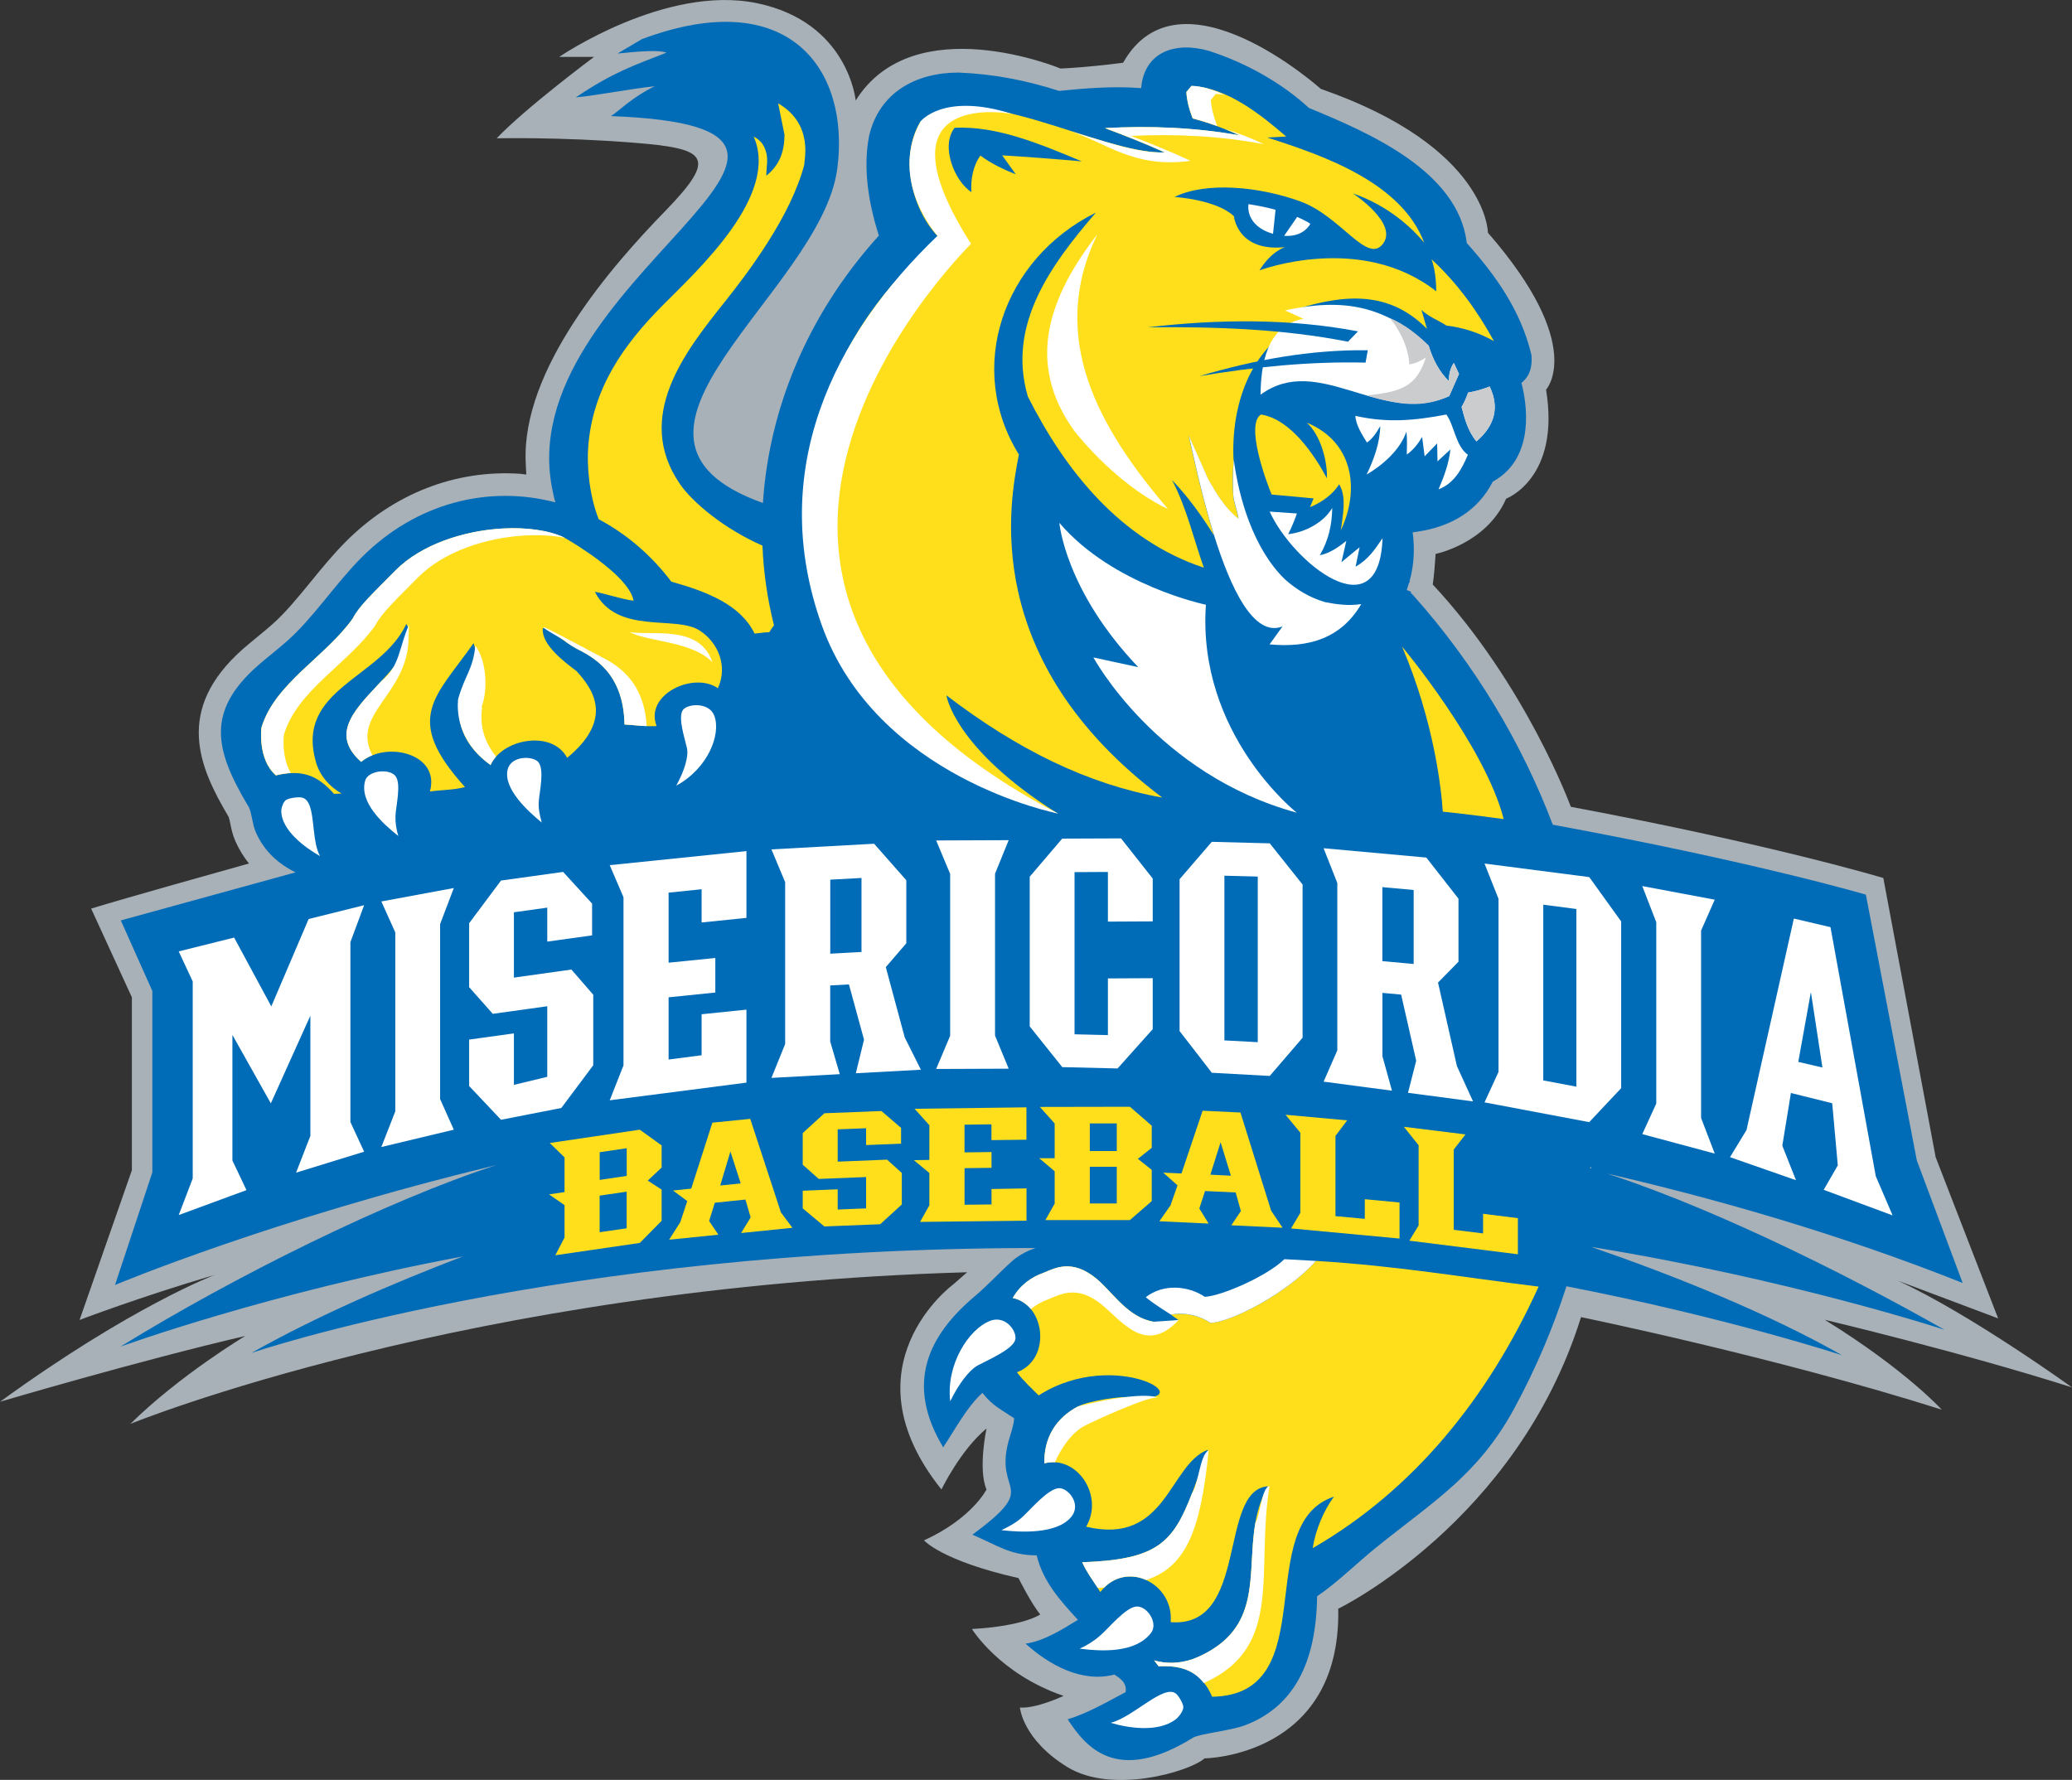 <?xml version="1.0" encoding="UTF-8"?>
<svg id="Layer_2" data-name="Layer 2" xmlns="http://www.w3.org/2000/svg" viewBox="0 0 359.64 308.98">
  <rect x="0" y="0" width="359.64" height="308.98" fill="#333333" stroke="none"/>
  <defs>
    <style>
      .cls-1, .cls-2 {
        fill: #fff;
      }

      .cls-3 {
        fill: #a7b1b7;
      }

      .cls-4 {
        fill: #ffdf1c;
      }

      .cls-2, .cls-5 {
        fill-rule: evenodd;
      }

      .cls-6, .cls-5 {
        fill: #006bb6;
      }

      .cls-7 {
        fill: #cbccce;
      }
    </style>
  </defs>
  <g id="Layer_1-2" data-name="Layer 1">
    <path class="cls-3" d="m316.8,229.13s23.38,5.53,42.84,11.72c0,0-17.62-12.73-30.23-18.53l17.41,6.55-10.85-28-9.08-48.45s-19.18-5.8-54.24-12.36c0,0-7.73-21.17-23.97-38.6,0,0,.25-1.26.5-5.3,0,0,8.83-1.77,12.24-9.59,0,0,9.46-3.53,6.93-18.92,0,0,7.06-7.57-10.09-27.25,0,0,0-14.88-29.01-24.97,0,0-24.47-21.95-34.31-4.54,0,0-5.55.76-10.85,1.01,0,0-25.48-10.6-35.57,5.55,0,0-1.26-13.62-17.15-16.9-15.89-3.28-34.31,9.33-34.31,9.33h6.05s-11.86,8.83-16.9,14.13c0,0,11.1-.25,23.71.76,12.61,1.01,14.88,2.27,5.55,11.86-9.34,9.59-24.98,27.5-24.22,43.65,0,0,.02.8.1,2.1-.35-.03-.7-.1-1.05-.13-11.21-.76-21.98,3.44-30.31,11.81-2.15,2.16-4.11,4.55-6,6.87-2.26,2.76-4.39,5.37-6.66,7.39-.81.73-1.67,1.43-2.57,2.17-.85.7-1.73,1.42-2.6,2.18-11.93,10.55-7.59,20.49-2.57,28.98,0,.02.05.09.1.17.11.31.2.73.29,1.18.17.86.39,1.93.89,3.06.65,1.46,1.44,2.72,2.34,3.84-4.09,1.14-21.61,6.05-27.39,7.83l7.07,15.4v30.02l-9.08,25.99s10.59-4.04,23.46-7.82c0,0-14.47,5.45-37.26,22.02,0,0,24.14-7.14,42.56-11.42,0,0-11.37,6.81-19.94,15.26,0,0,58.29-23.81,145.24-26.32l-2.44,2.13s-19.18,14.13-2.02,35.58c0,0,3.28-6.82,7.82-10.59,0,0-1.51,7.06,0,10.59,0,0-2.52,5.04-10.85,8.83,0,0,3.02,3.53,16.4,6.55,0,0,2.27,4.54,3.78,6.31,0,0-2.78,2.02-11.86,2.53,0,0,4.79,7.82,15.9,11.61,0,0-4.8,2.26-7.57,2.02,0,0,.43,5.54,8.24,10.34,7.82,4.79,21.28.75,23.8-1.51,0,0,23.72-.25,23.21-25.98,0,0,31.04-15.05,42.14-50.62,0,0,33.65,6.89,62.61,16.06,0,0-6.35-6.98-20.23-15.55Z"/>
    <path class="cls-6" d="m276,202.81c.17-1.02.32,1.37.46.35,20.64,4.67,42.72,11,64.2,19.56l-7.96-21.29-8.84-46.12s-19.27-5.69-54.34-12.14c-5.45-14.35-13.59-27.88-24.21-39.82-.16-.18-.31-.31-.45-.43.02-.06.04-.13.05-.19l-.74-.3.51-1.63c.78-2.81.88-5.63.52-8.39l.9-.13c5.65-.84,10.39-3.53,13-8.67,6.61-3.6,6.38-11.72,4.98-17.15.24-.19.5-.43.75-.74.71-.89,1.14-2.13.99-4.06-1.83-7.76-6.25-13.9-11.23-19.47-1.48-12.57-17.23-19.25-27.4-23.45-4.8-4.43-11.09-7.9-17.4-9.92-5.93-1.68-11.2.28-11.72,6.48-4.85-.37-9.5,0-14.24.48-5.77-1.84-11.29-2.93-17.45-3.18-7.36-.01-13.79,3.42-15.54,11.03-1.11,5.86,0,11.88,1.7,17.28-12.55,13.85-19.08,30.33-20.12,46.41-32.28-11.55,10.09-36.57,12.91-58.06,2.25-17.21-8.41-32.03-33.93-22.46l-4.21,2.49c3.81-.38,7.08-.66,8.49-.15-5.72,2.25-9.25,3.39-15.74,7.77,4.59-.49,9.14-1.44,13.69-1.94-3.96,1.94-6.2,4.31-7.58,5.18,54.13,2.08-18.35,28.58-10.06,65.38,0,0,.1.63.4,1.68-11.51-3.03-24.11,0-33.65,9.58-4.51,4.53-8.3,10.38-12.83,14.42-1.68,1.5-3.49,2.87-5.19,4.36-9.01,7.97-7.39,14.63-1.8,24.1l.29.47c.58,1.39.57,2.91,1.19,4.33,1.47,3.34,3.94,5.51,6.9,6.97l-30.33,8.34,5.47,12.25v31.5l-6.48,19.54s27.15-11.42,66.22-20.82h0c-19,6.15-45.66,19.42-65.27,31.52,0,0,25.84-9.4,59.44-15.66-12.35,4.72-25.39,10.38-36.72,16.76,0,0,53.02-18.18,136.09-18.22-2.74.93-4.19,2.41-4.19,2.41-2.02,1.78-3.94,3.94-6.31,5.94-8.14,6.87-12.16,15.19-5.51,26.25,2.03-3.04,4.14-7.07,6.81-9.45,1.73,2.23,3.21,2.85,5.51,4.41-.1,1.37-.61,2.65-.97,3.95-2.56,9.47,5.68,7.41-6.28,16.26,4.22,1.77,6.53,3.6,11.16,3.58,1.11,4.63,4.14,7.89,7.15,11.2-2.8,1.71-5.91,3.69-9.08,4.13,4.06,3.67,9.72,6.85,15.41,5.37,1.13.72,2.19,1.47,1.95,3.05-3.33,1.75-6.53,3.64-10.05,4.72,3.03,4.62,8.36,11.49,21.74,3.19,1.15-.7,6.53-1.2,9.08-2.18,8.44-3.22,12.32-10.87,12.47-22.38,3.34-2.23,7.06-5.89,10.22-8.44,10.01-8.07,17.7-12.58,23.99-24.15,3.75-6.9,6.76-14.01,9.07-21.22,27.85,5.41,47.83,11.97,47.83,11.97-12.86-7.29-28.67-13.66-43.51-18.8,34.64,5.62,61.3,14.38,61.3,14.38-18.3-10.38-42.54-22.29-61.51-28.04Z"/>
    <path class="cls-6" d="m244.2,100.45l.49.4-.09.34c-.26-.23-.39-.49-.4-.73Z"/>
    <polygon class="cls-1" points="47.01 191.54 53.87 176.32 53.87 197.19 51.39 203.57 63.2 199.93 60.82 194.78 60.82 163.55 63.2 157.14 53.57 159.54 47.09 174.71 40.64 162.76 31.02 165.16 33.45 170.37 33.45 204.58 31.02 210.93 42.78 206.6 40.34 201.46 40.34 179.66 47.01 191.54"/>
    <polygon class="cls-1" points="66.19 156.49 68.61 161.86 68.61 192.93 66.19 199.12 78.77 196.11 76.39 190.8 76.39 160.42 78.77 154.16 66.19 156.49"/>
    <polygon class="cls-1" points="97.74 151.36 86.96 152.86 81.43 160.27 81.43 171.37 85.53 176 94.99 174.68 94.99 186.93 89.2 188.33 89.2 179.39 81.43 180.47 81.43 188.53 86.96 194.39 97.43 192.34 102.97 184.93 102.97 172.68 99.18 168.31 89.2 169.71 89.2 158.37 94.99 157.56 94.99 163.46 102.77 162.38 102.77 156.86 97.74 151.36"/>
    <polygon class="cls-1" points="105.83 150.19 108.22 155.76 108.22 184.95 105.83 191.01 129.56 187.94 129.56 175.27 121.78 176.07 121.78 183.19 116.05 183.93 116.05 173.13 124.16 172.3 124.16 166.3 116.05 167.12 116.05 154.96 121.78 154.37 121.78 160.14 129.56 159.34 129.56 147.75 105.83 150.19"/>
    <path class="cls-1" d="m157.04,180.11l-3.29-12.22,3.56-4.14v-10.94l-5.59-6.34-17.82.98,2.38,5.69v28.1l-2.38,5.88,11.86-.65-1.66-5.67v-9.73l3.25-.18,2.62,9.59-1.42,5.83,11.29-.61-2.8-5.6Zm-7.51-26.86v12.01l-.69.04-4.03.22-.7.04v-12.85l.7-.04,4.03-.22.69-.04v.83Z"/>
    <path class="cls-1" d="m252.88,185.07l-3.28-14.5,3.55-3.62v-10.94l-5.58-7.14-17.83-1.62,2.38,6.04v29.05l-2.38,5.43,11.87,1.57-1.66-5.98v-11l3.25.3,2.61,11.48-1.42,5.57,11.29,1.49-2.8-6.13Zm-7.51-29.75v12.02l-.7-.06-4.03-.37-.7-.06v-12.85l.7.07,4.03.36.7.07v.83Z"/>
    <polygon class="cls-1" points="162.49 145.9 164.92 151.71 164.92 179.81 162.49 185.57 175.08 185.52 172.71 179.78 172.71 151.67 175.08 145.85 162.49 145.9"/>
    <polygon class="cls-1" points="194.58 145.54 184.37 145.58 178.73 152.19 178.73 178.18 184.38 185.25 193.98 185.48 200.08 178.66 200.08 169.81 192.3 169.85 192.3 179.69 186.51 179.55 186.51 151.4 192.3 151.37 192.3 159.99 200.08 159.95 200.08 152.51 194.58 145.54"/>
    <path class="cls-1" d="m220.39,146.4l-10.06-.26-5.59,6.49v26.36l5.6,7.24,10.05.55,5.7-6.63v-26.6l-5.7-7.15Zm-2.08,34.52l-5.79-.31v-28.59l5.79.15v28.76Z"/>
    <path class="cls-1" d="m275.84,152.26l-18.17-2.35,2.43,6.13v30.04l-2.43,5.29,18.17,3.43,5.55-5.9v-28.94l-5.55-7.71Zm-2.23,36.38l-5.74-1.08v-30.51l5.74.75v30.84Z"/>
    <polygon class="cls-1" points="285.05 153.82 287.48 160.09 287.48 191.58 285.05 196.88 297.63 200.26 295.26 194.07 295.26 161.55 297.63 156.18 285.05 153.82"/>
    <path class="cls-1" d="m325.58,204.18l-7.86-43.23-6.36-1.49-8.22,36.72-2.86,4.7,11.45,4-2.37-5.99,1.49-9.15,7.17,1.78.97,10.79-2.45,4.24,11.96,4.44-2.92-6.81Zm-13.45-19.84l2.19-12.14,2,13.12-4.19-.98Z"/>
    <path class="cls-1" d="m192.79,299.07c3.85-.95,9.09-6.65,11.26-5.11.5.35,1.28,1.7,1.34,2.32.07.67-.79,1.81-1.35,2.22-3.05,2.28-8.15,1.5-11.25.58Zm-27.86-55.81c-.75-6.33,3.17-12.5,6.91-13.96,2.79-1.09,4.89,2.03,4.33,3.43-.67,1.66-4.82,3.41-6.47,4.31-1.47.81-3.3,3.19-4.77,6.22Zm8.89,22.37c1.48-.72,2.64-1.33,3.84-2.47,1.36-1.29,4.25-4.66,6.08-4.82,1.55-.13,4.06,2.68,2.21,4.97-2.49,3.07-8.89,2.7-12.13,2.32Zm13.58,20.57c1.27-.57,2.39-1.27,3.46-2.18,1.49-1.26,4.49-5,6.39-5.13,1.89-.12,3.85,2.91,2.52,4.61-2.78,3.54-8.69,3.17-12.37,2.7Z"/>
    <path class="cls-4" d="m210.1,229.65c-1.93-1.29-4.49-1.88-6.88-1.43-.02-.01-.03-.02-.05-.04.46.31.91.62,1.36.95-7.41,2.12-10.51-4.07-14.23-7.17-4.2-3.46-7.12-1.85-9.13-1.02-2.17.76-4.12,2.16-5.38,4.39,5.62,1.12,6.77,10.63.72,12.89,1.11,1.5,2.48,2.71,3.77,4.02,13.45-8.58,29.27,1.45,16.05.36-1.38-.35-7.37.58-9.21,1.55-3.77,1.99-5.94,5.33-5.85,9.89,5.63-1.51,10.43,5.62,7.25,10.99,13.98,3.34,14.37-10.82,21.15-13.37-5.33,14.49-5.53,18.99-21.83,19.54.82,1.88,2.1,3.44,3.14,5.17,4.44-5.76,12.83-1.48,12.21,5.23,13.67,1.1,8.18-22.93,16.89-23.59-5.98,10.5,1.89,23.36-12.11,29.63-2.47,1.11-5.16,1.33-7.65.6l.79,1.04c4.3-.25,7.43.98,9.29,5.27,19.57-.34,6.7-29.98,21.15-34.74-1.79,2.34-3.28,5.98-3.69,8.94,17.45-10.08,30.39-25.98,39.2-45.4-12.95-1.59-24.57-3.61-38.66-4.46-4.8,5.47-14.62,10.63-18.3,10.76Z"/>
    <path class="cls-1" d="m210.1,229.65c3.68-.13,13.5-5.29,18.3-10.76-1.81-.11-3.64-.21-5.47-.3-3.09,3.02-11.07,6.44-13.81,6.53-2.9-1.94-7.21-2.31-10.25.07.41.35.84.67,1.28.98.12.09.25.17.37.26.38.26.75.51,1.14.77.03.02.07.04.1.06.47.3.94.61,1.41.91.02.02.04.03.05.04,2.39-.45,4.95.14,6.88,1.43Z"/>
    <g>
      <path class="cls-1" d="m208.94,292.17c-1.83-2.39-4.48-3.09-7.83-2.9l-.79-1.04c2.49.73,5.18.51,7.65-.6,11.28-5.05,8.38-14.35,9.93-23.27.8-1.06,1.09-6.25,2.45-6.35-2.43,14.83,2.59,27.86-11.35,34.14l-.05.02Z"/>
      <path class="cls-1" d="m178.93,227.26c-.79-.96-1.85-1.66-3.15-1.93,1.26-2.23,3.21-3.63,5.38-4.39,2-.83,4.92-2.43,9.13,1.02,2.9,2.42,5.43,6.73,9.93,7.49l4.36-.29c-5.67,6.02-9.61.44-13.32-2.66-4.2-3.45-7.12-1.85-9.12-1.02-1.16.4-2.25.99-3.21,1.78Z"/>
      <path class="cls-1" d="m183.11,253.84c-.59-.03-1.21.02-1.84.19-.09-4.57,2.08-7.9,5.85-9.89,10.83-2.71,13.75-1.66,13.75-1.49-1.38-.36-10.81,3.91-12.65,4.89-2.32,1.21-4.15,4.09-5.11,6.3Z"/>
      <path class="cls-1" d="m198.95,274.29c-2.31-1.06-5.13-.85-7.28,1.29l-1.14.08c-.94-1.45-1.98-2.83-2.69-4.46,13.03-.43,15.77-3.41,19.06-11.98,1.08-1.36,1.4-6.86,2.89-7.42-1.45,14.59-4.2,20.21-10.84,22.49Z"/>
    </g>
    <path class="cls-4" d="m61.25,107.33c-4.76,6.73-13.55,11.25-15.88,18.99,0,0-.72,5.49,2.51,8.29,4.47-1.06,7.18-.1,10.09,3.2l1.32-.05c-2.14-1.22-3.76-3.13-4.41-5.34-3.81-12.87,11.25-14.56,15.65-24.12l.28.55c1.71,8.53-17.39,15.25-8.12,23.41,4.4-3.7,13.77-1.42,11.93,5.14,2.03-.29,4.11-.24,6.09-.77-10.87-12-5.1-15.58,1.48-24.97,1.22,2.89-1.43,7.1-2.5,9.78.44-.14-1.95,6.06,5.46,11.37,1.94-4.49,10.65-6.22,13.29-1.25,8.49-6.99,4.11-12.3,1.64-15.05-2.17-1.65-6.03-4.53-5.88-7.35.04-.78,4.11,2.53,5.89,3.45,2.49,1.29,8.17,3.93,8.31,13.16,1.85.11,3.71.39,5.57.27-2.15-5.46,6.4-9.51,10.63-6.57,1.74-3.71.14-7.9-3.19-10.03-4.19-2.69-14.29.85-18.16-6.71,2.27.42,4.43,1.25,6.72,1.55-.48-2.67-4.36-5.88-7.6-8.14-2.43-1.7-4.5-2.85-4.5-2.85-2.7-1.24-6.54-1.77-10.67-1.53-6.66.38-14.07,2.74-18.57,7.29-3.88,3.93-6.35,6.23-7.38,8.29Z"/>
    <path class="cls-1" d="m53.74,139.86c.85,2.23.53,6.48,1.81,8.76-2.71-1.53-6.58-4.45-6.73-7.69-.03-.59.32-1.78.89-2.1.52-.29,2.08-.52,2.68-.38.65.14,1.07.66,1.35,1.41Zm63.63-3.47c1.46-2.61,2.17-5.11,1.87-6.51-.34-1.58-1.61-5.25-.73-6.6.75-1.13,4.55-1.46,5.47.96,1.23,3.25-1.13,9.19-6.61,12.15Zm-23.33,6.41c-2.37-1.93-6.75-5.91-5.92-9.23.62-2.46,4.45-2.36,5.33-1.26,1.05,1.29.23,5.02.08,6.61-.13,1.41.14,2.5.5,3.87Zm-24.9,2.33c-2.72-2.16-6.79-5.84-5.77-9.58.49-1.8,4.14-2.18,5.24-.87,1.12,1.32.08,5.33.03,7-.03,1.19.15,2.31.5,3.46Z"/>
    <path class="cls-1" d="m64.63,131.11c-.71.28-1.36.66-1.94,1.15-5.66-4.98-.75-9.42,3.55-14.07,3.18-2.45,3.05-6.01,4.75-9.71l-.09,2.7c-.34,9.46-10.02,12.8-6.27,19.93Zm21.47.23c-.4.45-.72.94-.95,1.47-5.99-4.3-5.79-9.79-5.64-11.42,1.17-4.19,2.59-5.14,3-9.31,2.04,2.79,2.15,7.89,1.09,10.57.36-.12-1.23,4.17,2.51,8.68Zm26.16-5.28c-1.29-.06-2.58-.22-3.87-.29-.14-9.23-5.82-11.87-8.31-13.16-.49-.26-1.16-.69-1.87-1.18-.09-.35-3.96-2.21-3.84-2.55.07-.17,7.84,4.03,9.61,4.95,2.4,1.25,7.77,3.75,8.27,12.23Zm-2.97-16.33c4.03.66,12.14-1.33,14.36,5.21-3.57-3.65-11.17-3.51-14.36-5.21Zm-48.04-2.41c1.03-2.06,3.49-4.35,7.38-8.29,4.5-4.55,11.91-6.91,18.57-7.29,4.13-.23,7.97.29,10.67,1.53l.13.08c-2.08-.4-4.43-.52-6.89-.39-6.67.37-14.07,2.74-18.57,7.29-3.89,3.94-6.35,6.23-7.38,8.29-4.75,6.73-13.55,11.24-15.88,18.99,0,0-.5,3.78,1.19,6.66-.8.04-1.65.17-2.57.4-3.23-2.81-2.51-8.29-2.51-8.29,2.33-7.74,11.13-12.26,15.88-18.99Z"/>
    <g>
      <path class="cls-4" d="m259.28,59.17c-2.82-5.15-6.39-10.1-10.82-14.17.86,2.13.83,5.57.83,5.57-13.11-10.28-30.69-3.63-30.69-3.63,2.05-3.32,4.42-4.04,4.42-4.04-8.27.87-8.85-5.37-8.85-5.37-3.05-2.9-10.31-3.34-10.31-3.34,5.6-2.73,14.85-1.77,21.86.78,7.01,2.55,11.56,10.94,14.31,7.37,2.74-3.57-5.21-8.77-5.21-8.77,6.51,2.26,10.57,6.37,12.38,8.56h0c-3.91-10.33-17.12-15.04-27.24-18.25,1.1-.07,2.19-.13,3.29-.18-4.46-3.82-10.19-8.47-16.45-8.78-.3.35-.6.71-.89,1.06.09,1.58.53,3.11,1.09,4.59,2.8.74,5.52,1.73,8.13,2.94-7.67-1.38-15.57-1.7-23.36-1.26,3.5,1.31,6.98,2.68,10.38,4.22-11.49.25-33.21-13.22-42.4-5.35-3.58,5.98-1.7,14.8,2.95,19.84.32.01.64.03.96.05-17.85,14.26-25.65,34.86-23.48,55.81,2.59,24.57,18.58,35.37,43.46,44.44-18.07-11.36-19.37-20.55-19.37-20.55,12.39,9.46,24.52,15.42,37.47,17.75-31.94-24.01-26.47-51.4-24.89-59.56-9.28-14.92-2.89-33.91,13.37-42-7.99,9.27-15.43,19.57-11.82,31.93,6.47,12.83,16.06,24.91,30.55,29.72-1.81-5.12-2.95-10.29-5.52-15.22,2.83,2.97,5.17,6.22,7.27,9.61-2.17-6.99-3.67-14.25-4.38-17.29,1.13,2.51,2.24,5.01,3.34,7.52,1.47,2.55,2.88,5.02,5.27,6.91-.11-1.33-.82-2.8-.89-4.14-.08-2.11-.13-3.77.08-5.85-.58-10.39,3.41-20.84,12.91-24.51-1.05-.52-2.1-1.03-3.15-1.55,8.48-2.76,16.81-4.05,23.8,3.06-.31-1.11-.63-2.21-.96-3.31,1.22,1.21,2.92,1.8,4.34,2.74,2.87.33,5.72,1.27,8.19,2.67Z"/>
      <path class="cls-4" d="m232.73,92.06c3.36-7.14,2.15-15.37-5.91-18.69,2.39,2.14,3.59,6.63,3.5,9.66-2.16-4.03-6.3-10.27-11.45-11.07-2.73,1.73.87,11.57,1.85,13.89,2.43.22,4.85.44,7.28.67-.2.5-.41,1.01-.62,1.52,1.99-.81,3.95-2.18,5.05-3.97,1.38,2.13.6,5.66.3,8Z"/>
      <path class="cls-1" d="m235.25,72.19c5.56,1.26,10.29.82,15.8-.23,1.45,2.06,1.58,5.41,3.73,6.99-1.04,2.47-2.35,4.94-5.09,6,.97-2.29,1.79-4.47,2.06-6.93-.74.69-1.49,1.39-2.24,2.07-.01-1.04-.03-2.08-.06-3.12-.72.75-1.44,1.5-2.17,2.25-.14-1.12-.28-2.25-.44-3.37-.68,1.17-1.52,2.25-2.66,3.06,0-1.32.11-2.65-.08-3.96-1.05,3.11-4.05,5.75-6.9,7.44,1.28-2.65,2.31-5.5,2.37-8.42-.61,1.06-1.26,2.13-2.31,2.85-.83-1.37-1.92-2.99-2-4.61Z"/>
      <path class="cls-1" d="m239.97,93.41c-.56,16.52-15.69,4.07-19.59-4.6,1.58.11,3.15.22,4.73.33-.43,1.23-.93,2.41-1.51,3.59,2.98-.33,6.15-2.04,7.64-4.55-.05,2.95-.64,5.61-2.16,8.21,1.76-.35,3.25-1.42,4.6-2.49-.28,1.23-.56,2.46-.84,3.69,1.05-.86,2.1-1.73,3.15-2.59-.23,1.12-.46,2.25-.7,3.37,2.18-1.22,3.36-2.98,4.68-4.95Z"/>
      <path class="cls-1" d="m251.54,68.76c-11.85,5.26-22.65-7.62-32.75-.24.08-5.16,1-12.04,7.47-13.17-1.07-.49-2.15-.98-3.22-1.47,10.13-2.18,17.28-.86,24.93,6.12.68,2.29,1.78,4.49,3.53,6.19-.06-1.09.2-2.26.84-3.19.3.64.59,1.27.89,1.91-.56,1.29-1.13,2.57-1.7,3.85Z"/>
      <path class="cls-1" d="m254.82,68.15c1.28-.21,2.53-.57,3.74-1.05,1.75,3.65.87,6.81-2.29,9.52-1.43-1.67-2.04-3.9-2.58-5.97.47-.79.84-1.63,1.13-2.5Z"/>
      <path class="cls-2" d="m211.27,21.87c-1.39-.5-2.82-.94-4.25-1.32-.57-1.48-1.01-3.01-1.09-4.59.29-.35.59-.71.89-1.06,2.02.05,3.94.76,5.74,1.59-.51-.1-1.02-.17-1.54-.18-.29.35-.57.71-.86,1.06.11,1.55.56,3.05,1.11,4.5Z"/>
      <path class="cls-2" d="m185.89,22.85c4.83,1.26,11.27,3.83,16.29,3.6-3.4-1.54-6.88-2.91-10.38-4.22,7.78-.43,15.69-.11,23.36,1.26-.85-.4-1.72-.78-2.61-1.13,2.35.72,4.62,1.62,6.82,2.67-7.55-1.43-15.37-1.81-23.06-1.44,3.49,1.35,6.96,2.76,10.34,4.33-9.93,1.35-14.52-3.15-20.77-5.07Z"/>
      <path class="cls-7" d="m251.54,68.76c-4.78,2.18-8.75,1.51-14.43-.11,6.41-.63,8.74-1.68,10.37-6.56-.9.56-1.79,1.02-2.87,1.17-.08-2.71-1.58-5.99-3.43-8.07,2.49,1.01,4.99,2.97,6.81,4.82.68,2.29,1.78,4.49,3.53,6.19-.06-1.09.2-2.26.84-3.19.3.64.59,1.27.89,1.91-.56,1.29-1.13,2.57-1.7,3.85Z"/>
      <path class="cls-7" d="m254.82,68.15c1.28-.21,2.53-.57,3.74-1.05,1.75,3.65.87,6.81-2.29,9.52-1.43-1.67-2.04-3.9-2.58-5.97.47-.79.84-1.63,1.13-2.5Z"/>
      <path class="cls-2" d="m202.76,88.4c-11.89-13.9-21.07-29.71-12.28-47.74-8.41,10.86-12.59,22.33-3.96,34.21,4.15,5.16,10.12,10.61,16.24,13.52Z"/>
      <path class="cls-5" d="m235.7,57.52c-11.87-2.27-24.49-2.11-36.48-.7,11.57-.12,23.4.26,34.75,2.5.58-.6,1.16-1.2,1.74-1.8Z"/>
      <path class="cls-5" d="m237.41,60.8c-9.97-.12-19.75,1.67-29.24,4.5,9.56-1.61,19.14-2.58,28.85-2.35.13-.72.25-1.43.39-2.15Z"/>
      <path class="cls-1" d="m216.7,35.44s-.71,3.71,4.26,5.15l.44-4.18c-1.32-.35-2.87-.69-4.7-.97Z"/>
      <path class="cls-1" d="m225.15,37.66l-2.26,3.28c3.48.25,4.54-2.09,4.54-2.09,0,0-.69-.52-2.28-1.19Z"/>
      <path class="cls-1" d="m183.88,90.78s.97,11.69,13.69,25.04l-7.79-1.69s10.97,20.31,35.3,26.95c0,0-17.32-13.63-15.77-36.1,0,0-16.15-3.34-25.42-14.2Z"/>
      <path class="cls-6" d="m187.73,28.01c-4.59-.41-9.18-.76-13.78-1.04.79,1.1,1.58,2.2,2.37,3.3-2.16-.87-4.29-1.87-6.15-3.26-1.29,1.79-1.72,4.2-1.56,6.35-3.06-2.04-5.35-8.08-2.92-11.17,7.47-.4,15.32,3.02,22.05,5.81Z"/>
      <path class="cls-1" d="m175.68,19.78s-24.53-4.73-7.15,22.53c2.17-1.89-62.4,58.56,15.13,98.92,0,0-31.56-6.09-41.06-32.8-9.49-26.7,1.99-50.13,20.13-67.5,0,0-8.6-9.55-2.95-19.84,0,0,3.9-5.11,15.9-1.32Z"/>
      <path class="cls-1" d="m229.88,104.49c-2.58-.77-4.85-2.13-6.83-3.9-5.49-5.27-8.06-14.25-8.89-20.75,0,.07-.01.14-.02.21-.2,2.07-.16,3.74-.08,5.85.07,1.33.78,2.81.89,4.14-2.39-1.88-3.81-4.36-5.27-6.91-1.1-2.51-2.21-5.02-3.34-7.52.71,3.03,2.2,10.3,4.38,17.29,2.85,9.14,6.88,17.81,11.89,15.85-.75,1.04-1.5,2.07-2.25,3.11,6.85.65,12.44-1.07,15.91-6.99-2.16.33-4.28.06-6.38-.36Z"/>
    </g>
    <path class="cls-4" d="m243.35,112.22c5.61,13.21,6.82,24.82,7.08,28.68,3.54.37,7.07.81,10.57,1.29-3.3-12.81-17.66-29.97-17.66-29.97Z"/>
    <path class="cls-4" d="m139.62,28.52c-.13-.49,1.75-6.92-4.56-10.58l1.11,5.46c-.04,2.96-.84,5.23-3.16,7.11,0-1.77.45-2.92-.21-4.63-.43-1.13-1.12-1.69-1.99-2.19,4.49,10.16-9.41,22.91-15.8,29.33-6.89,6.93-12.14,14.49-12.91,24.49-.24,3.07.08,8.23,1.82,12.63,4.7,2.5,9.02,6.1,12.6,10.83,6.21,1.74,12.04,4.02,14.45,9.02,1.31-.17,2.28-.26,2.55-.22.24-.41.52-.82.82-1.22-1.13-4.49-1.81-9.12-2-13.83-6.81-2.98-12.21-7.63-14.29-10.65-8.12-11.76.95-23.14,7.72-31.63,4.1-5.15,11.51-14.92,13.85-23.92Z"/>
    <polygon class="cls-4" points="152.99 192.87 143.09 193.26 139.33 196.7 139.33 202.19 142.11 204.66 150.33 204.33 150.33 209.77 145.4 209.97 145.4 206.46 139.33 206.71 139.33 209.77 143.09 212.91 152.78 212.52 156.53 209.09 156.53 203.62 153.97 201.31 145.4 201.66 145.4 196.05 150.33 195.86 150.33 198.78 156.4 198.54 156.4 195.8 152.99 192.87"/>
    <path class="cls-4" d="m137.53,213.13l-1.98-2.65-5.33-16.25-6.57.66-3.67,11.45-3.17.33,2.48,1.83-1.21,3.66-1.94,3.05,8.55-.87-1.61-2.38.99-3.17,5.32-.55.9,3.1-1.66,2.71,8.9-.91Zm-12.52-7.33l1.77-5.9,1.79,5.54-3.57.36Z"/>
    <path class="cls-4" d="m104.09,204.83v-4.81l4.69-.69v4.8l-4.69.7Zm10.75-5.99l-3.79-2.73-15.63,2.31,2.57,2.5v6.02l-2.69.4,2.69,1.87v5.62l-1.61,3.08,14.67-2.14,3.79-3.84v-5.42l-2.41-1.56,2.41-2.27v-3.86Zm-6.07,14.39l-4.69.68v-6.35l4.69-.69v6.36Z"/>
    <path class="cls-4" d="m222.61,213.12l-1.98-2.95-5.32-17.04-6.57-.31-3.67,10.89-3.17-.14,2.48,2.2-1.21,3.47-1.94,2.77,8.55.4-1.61-2.62.99-3.03,5.32.25.9,3.23-1.66,2.47,8.9.42Zm-12.52-9.2l1.77-5.63,1.79,5.81-3.57-.18Z"/>
    <path class="cls-4" d="m189.16,199.83v-4.81h4.68s0,4.8,0,4.8h-4.68Zm10.75-4.41l-3.79-3.29-15.63.03,2.57,2.87v6.03h-2.69s2.69,2.27,2.69,2.27v5.61l-1.61,2.86h14.67l3.79-3.29v-5.42l-2.41-1.92,2.41-1.91v-3.86Zm-6.07,13.5h-4.68v-6.37h4.68v6.37Z"/>
    <path class="cls-4" d="m172.09,199.99l-4.68.06v-4.81l4.68-.06v2.74l6.07-.07v-5.62l-19.42.25,2.57,2.85v6.03l-2.69.04,2.69,2.23v5.61l-1.61,2.88,18.47-.21v-5.61l-6.07.11v2.68l-4.68.05v-6.35l4.68-.06v-2.73Z"/>
    <polygon class="cls-4" points="242.92 208.75 236.89 208.18 236.89 211.59 231.82 211.12 231.8 211.09 231.8 211.08 231.8 197.19 233.83 194.49 223.13 193.52 225.7 196.63 225.7 210.55 224.09 213.25 242.92 215.01 242.92 208.75"/>
    <polygon class="cls-4" points="263.46 211.47 257.42 210.71 257.42 214.12 252.36 213.49 252.33 213.46 252.33 213.45 252.33 199.56 254.37 196.93 243.67 195.61 246.23 198.81 246.23 212.73 244.62 215.38 263.46 217.74 263.46 211.47"/>
  </g>
</svg>